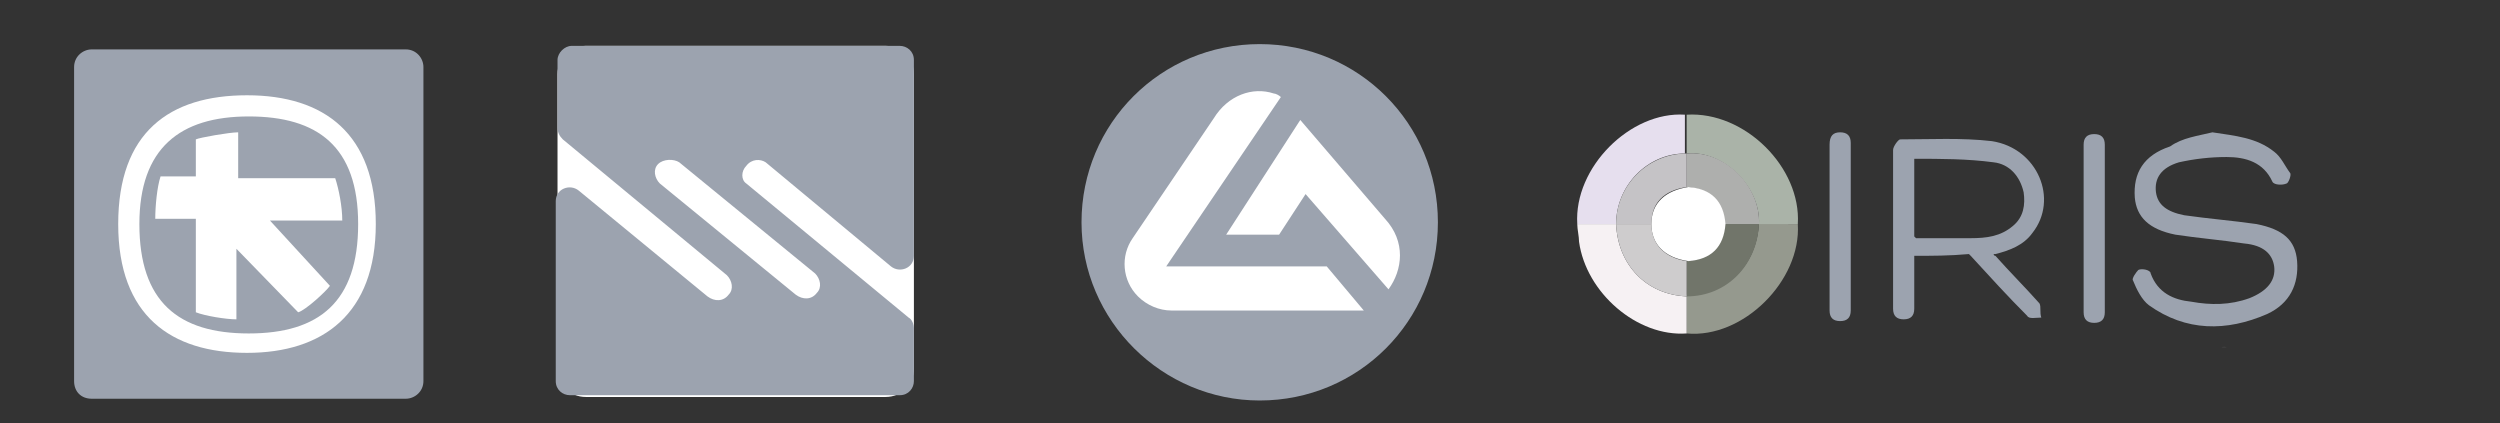<?xml version="1.0" encoding="utf-8"?>
<!-- Generator: Adobe Illustrator 28.0.0, SVG Export Plug-In . SVG Version: 6.00 Build 0)  -->
<svg version="1.1" id="Layer_1" xmlns="http://www.w3.org/2000/svg" xmlns:xlink="http://www.w3.org/1999/xlink" x="0px" y="0px"
	 viewBox="0 0 141.7 24" style="enable-background:new 0 0 141.7 24;" xml:space="preserve">
<rect x="0" y="0" width="141.7" height="24" fill="#333333" stroke="none"/>
<style type="text/css">
	.st0{fill:#9CA3AF;}
	.st1{fill:#FFFFFF;}
	.st2{fill:#95998E;}
	.st3{fill:#AAB3A8;}
	.st4{fill:#F6F1F3;}
	.st5{fill:#E6DFEE;}
	.st6{fill:#444444;}
	.st7{fill:#A7A7A7;}
	.st8{fill:#E4E4E4;}
	.st9{fill:#71756A;}
	.st10{fill:#969696;}
	.st11{fill:#AEAFAD;}
	.st12{fill:#6C6C6C;}
	.st13{fill:#CECCCD;}
	.st14{fill:#C5C3C6;}
</style>
<g id="gmhoreca:_alpha_bank">
	<path id="path4240" class="st0" d="M5.2,22.6H23c0.5,0,1-0.4,1-1V3.8c0-0.5-0.4-1-1-1H5.2c-0.5,0-1,0.4-1,1v17.8
		C4.2,22.2,4.6,22.6,5.2,22.6z"/>
	<path id="path4242" class="st1" d="M21.3,12.7c0,5.1-3,7.3-7.3,7.3s-7.3-2.1-7.3-7.3s2.9-7.3,7.3-7.3S21.3,7.6,21.3,12.7"/>
	<path id="path4244" class="st0" d="M7.9,12.7c0,4.4,2.2,6.2,6.2,6.2s6.2-1.8,6.2-6.2S18,6.6,14.1,6.6S7.9,8.4,7.9,12.7"/>
	<path id="path4246" class="st1" d="M11.1,7.9V10h-2c-0.2,0.6-0.3,1.7-0.3,2.4h2.3v5.3c0.5,0.2,1.7,0.4,2.3,0.4v-4l3.5,3.6
		c0.4-0.1,1.6-1.2,1.8-1.5l-3.4-3.7h4.1c0-0.8-0.2-1.8-0.4-2.4h-5.5V7.5C13,7.5,11.3,7.8,11.1,7.9"/>
</g>
<g id="gmhoreca:_piraeus_bank">
	<g id="layer1">
		<path id="rect3102" class="st1" d="M33.2,2.6h17c0.9,0,1.6,0.7,1.6,1.6v16.7c0,0.9-0.7,1.6-1.6,1.6h-17c-0.9,0-1.6-0.7-1.6-1.6
			V4.2C31.6,3.3,32.3,2.6,33.2,2.6z"/>
		<path id="path654" class="st0" d="M31.9,7.9l9.3,7.7c0.3,0.3,0.4,0.8,0.1,1.1l0,0c-0.3,0.4-0.8,0.4-1.2,0.1l-7.3-6
			c-0.5-0.4-1.3-0.1-1.3,0.6v10.2c0,0.5,0.4,0.8,0.8,0.8h18.7c0.5,0,0.8-0.4,0.8-0.8v-3c0-0.2-0.1-0.5-0.3-0.6l-9.2-7.6
			C42,10.2,42,9.7,42.3,9.4l0,0C42.6,9,43.1,9,43.4,9.2l7.1,5.9c0.5,0.4,1.3,0.1,1.3-0.6V3.4c0-0.5-0.4-0.8-0.8-0.8H32.4
			c-0.4,0-0.8,0.4-0.8,0.8v3.8C31.6,7.5,31.7,7.7,31.9,7.9L31.9,7.9z M38.5,9.2l7.7,6.3c0.3,0.3,0.4,0.8,0.1,1.1l0,0
			c-0.3,0.4-0.8,0.4-1.2,0.1l-7.7-6.3c-0.3-0.3-0.4-0.8-0.1-1.1l0,0C37.6,9,38.2,9,38.5,9.2L38.5,9.2z"/>
	</g>
</g>
<g id="gmhoreca:_euro_bank">
	<path id="path3037" class="st0" d="M71.4,22.7c5.6,0,10.1-4.5,10.1-10.1S77,2.5,71.4,2.5S61.3,7,61.3,12.6S65.9,22.7,71.4,22.7"/>
	<path id="path3039" class="st1" d="M72.6,5.5c-0.1-0.1-0.3-0.2-0.4-0.2c-1.2-0.4-2.6,0.1-3.4,1.4l-4.6,6.8c-0.7,1-0.6,2.4,0.3,3.3
		c0.5,0.5,1.2,0.8,1.9,0.8h10.9l-2.1-2.5h-9.1L72.6,5.5"/>
	<path id="path3041" class="st1" d="M74,11l-1.5,2.3h-3l4.2-6.5l4.8,5.6c1.2,1.3,1,2.9,0.2,4L74,11"/>
</g>
<g id="gmhoreca_4">
	<g>
		<path class="st0" d="M125.4,7.5c1.3,0.2,2.5,0.3,3.5,1.1c0.4,0.3,0.6,0.8,0.9,1.2c0.1,0.1-0.1,0.6-0.2,0.6
			c-0.2,0.1-0.7,0.1-0.8-0.1c-0.5-1.1-1.5-1.4-2.6-1.4c-0.9,0-1.8,0.1-2.7,0.3c-1,0.3-1.4,0.9-1.3,1.7c0.1,0.7,0.6,1.1,1.6,1.3
			c1.4,0.2,2.7,0.3,4.1,0.5c1.5,0.3,2.2,0.9,2.3,2.1c0.1,1.3-0.4,2.4-1.7,3c-2.3,1-4.6,1-6.7-0.5c-0.4-0.3-0.7-0.9-0.9-1.4
			c-0.1-0.1,0.2-0.5,0.3-0.6c0.2-0.1,0.7,0,0.7,0.2c0.4,1.1,1.3,1.5,2.3,1.6c1.1,0.2,2.2,0.2,3.3-0.2c1-0.4,1.5-1,1.4-1.8
			c-0.1-0.7-0.6-1.2-1.7-1.3c-1.3-0.2-2.6-0.3-3.9-0.5c-1.5-0.3-2.2-1-2.3-2.1c-0.1-1.4,0.5-2.4,2-2.9
			C123.7,7.8,124.6,7.7,125.4,7.5z"/>
		<path class="st0" d="M108.5,14.5c0,1,0,2,0,3c0,0.4-0.2,0.6-0.6,0.6s-0.6-0.2-0.6-0.6c0-3,0-6,0-9c0-0.2,0.3-0.6,0.4-0.6
			c1.7,0,3.5-0.1,5.2,0.1c2.6,0.4,3.8,3.3,2.3,5.2c-0.5,0.7-1.3,1-2.1,1.2H113c0,0,0,0.1,0.1,0.1c0.8,0.9,1.7,1.8,2.5,2.7
			c0.1,0.2,0,0.5,0.1,0.8c-0.3,0-0.7,0.1-0.8-0.1c-1.1-1.1-2.1-2.2-3.2-3.4l-0.1-0.1C110.5,14.5,109.5,14.5,108.5,14.5L108.5,14.5z
			 M108.5,9c0,1.5,0,3,0,4.4l0.1,0.1c1,0,2,0,3.1,0c0.9,0,1.7-0.1,2.4-0.7c0.6-0.5,0.7-1.2,0.6-1.9c-0.2-0.9-0.8-1.6-1.7-1.7
			C111.5,9,110,9,108.5,9C108.5,8.9,108.5,9,108.5,9z"/>
		<path class="st2" d="M101.9,12.7c0.2,3.2-3.1,6.5-6.3,6.2c0-0.7,0-1.4,0-2.2l0,0c2.3,0,4-1.7,4.1-4.1
			C100.4,12.7,101.2,12.7,101.9,12.7z"/>
		<path class="st3" d="M101.9,12.7c-0.7,0-1.4,0-2.2,0l0,0c0.1-2.1-2-4.2-4.1-4l0,0c0-0.7,0-1.4,0-2.2
			C98.9,6.3,102.1,9.5,101.9,12.7z"/>
		<path class="st4" d="M95.6,18.9c-2.8,0.2-5.7-2.3-6.1-5.2c0-0.3-0.1-0.7-0.1-1c0.7,0,1.4,0,2.2,0c0.1,2.3,1.7,4,4,4.1
			C95.6,17.5,95.6,18.2,95.6,18.9z"/>
		<path class="st5" d="M91.6,12.7c-0.7,0-1.4,0-2.2,0c-0.2-3.2,3-6.4,6.1-6.2c0,0.7,0,1.4,0,2.2C93.4,8.7,91.6,10.5,91.6,12.7
			L91.6,12.7z"/>
		<path class="st0" d="M103.7,12.9c0-1.6,0-3.2,0-4.7c0-0.5,0.2-0.7,0.6-0.7s0.6,0.2,0.6,0.6c0,3.2,0,6.3,0,9.5
			c0,0.4-0.2,0.6-0.6,0.6s-0.6-0.2-0.6-0.6C103.7,16,103.7,14.5,103.7,12.9z"/>
		<path class="st0" d="M118.1,12.9c0-1.6,0-3.2,0-4.7c0-0.4,0.2-0.6,0.6-0.6s0.6,0.2,0.6,0.6c0,3.2,0,6.3,0,9.5
			c0,0.4-0.2,0.6-0.6,0.6s-0.6-0.2-0.6-0.6C118.1,16,118.1,14.5,118.1,12.9z"/>
		<path class="st6" d="M125.9,19.7C125.9,19.7,126,19.6,125.9,19.7c0.2-0.1,0.3,0,0.3,0"/>
		<path class="st7" d="M95.6,18.9c0-0.7,0-1.4,0-2.2l0,0l0,0C95.6,17.5,95.6,18.2,95.6,18.9L95.6,18.9L95.6,18.9z"/>
		<path class="st7" d="M95.6,8.6c0-0.7,0-1.4,0-2.2l0,0C95.6,7.2,95.6,7.9,95.6,8.6C95.6,8.6,95.6,8.7,95.6,8.6L95.6,8.6z"/>
		<path class="st8" d="M108.5,14.5L108.5,14.5L108.5,14.5z"/>
		<path class="st8" d="M108.5,8.9C108.5,8.9,108.5,9,108.5,8.9C108.5,9,108.5,8.9,108.5,8.9z"/>
		<path class="st9" d="M99.7,12.7c-0.1,2.3-1.8,4.1-4.1,4.1c0-0.7,0-1.3,0-2c1.3-0.1,2-0.8,2.1-2.1C98.4,12.7,99.1,12.7,99.7,12.7
			L99.7,12.7z"/>
		<path class="st10" d="M95.6,14.8c0,0.7,0,1.3,0,2l0,0l0,0C95.6,16.1,95.6,15.5,95.6,14.8L95.6,14.8L95.6,14.8z"/>
		<path class="st11" d="M99.7,12.7c-0.7,0-1.3,0-2,0c-0.1-1.3-0.8-2-2.1-2.1l0,0c0-0.4,0-0.7,0-1.1c0-0.3,0-0.6,0-0.8
			C97.8,8.5,99.8,10.6,99.7,12.7z"/>
		<path class="st12" d="M95.6,8.7c0,0.3,0,0.6,0,0.8l0,0C95.6,9.2,95.6,8.9,95.6,8.7C95.6,8.7,95.6,8.6,95.6,8.7
			C95.6,8.6,95.6,8.6,95.6,8.7z"/>
		<path class="st13" d="M95.6,14.8c0,0.7,0,1.3,0,2l0,0c-2.3-0.1-3.9-1.8-4-4.1l0,0c0.7,0,1.3,0,2,0C93.6,13.8,94.3,14.6,95.6,14.8z
			"/>
		<path class="st14" d="M93.6,12.7c-0.7,0-1.3,0-2,0c0-2.2,1.8-4,4-4l0,0c0,0.3,0,0.6,0,0.8c0,0.4,0,0.7,0,1.1l0,0
			C94.3,10.8,93.6,11.5,93.6,12.7z"/>
		<path class="st1" d="M93.6,12.7c0-1.2,0.8-1.9,2.1-2.1c1.3,0.1,2,0.8,2.1,2.1c-0.1,1.3-0.8,2-2.1,2.1l0,0l0,0
			C94.3,14.6,93.6,13.8,93.6,12.7z"/>
		<path class="st10" d="M95.6,10.6c0-0.4,0-0.7,0-1.1l0,0C95.6,9.9,95.6,10.2,95.6,10.6z"/>
	</g>
</g>
</svg>
